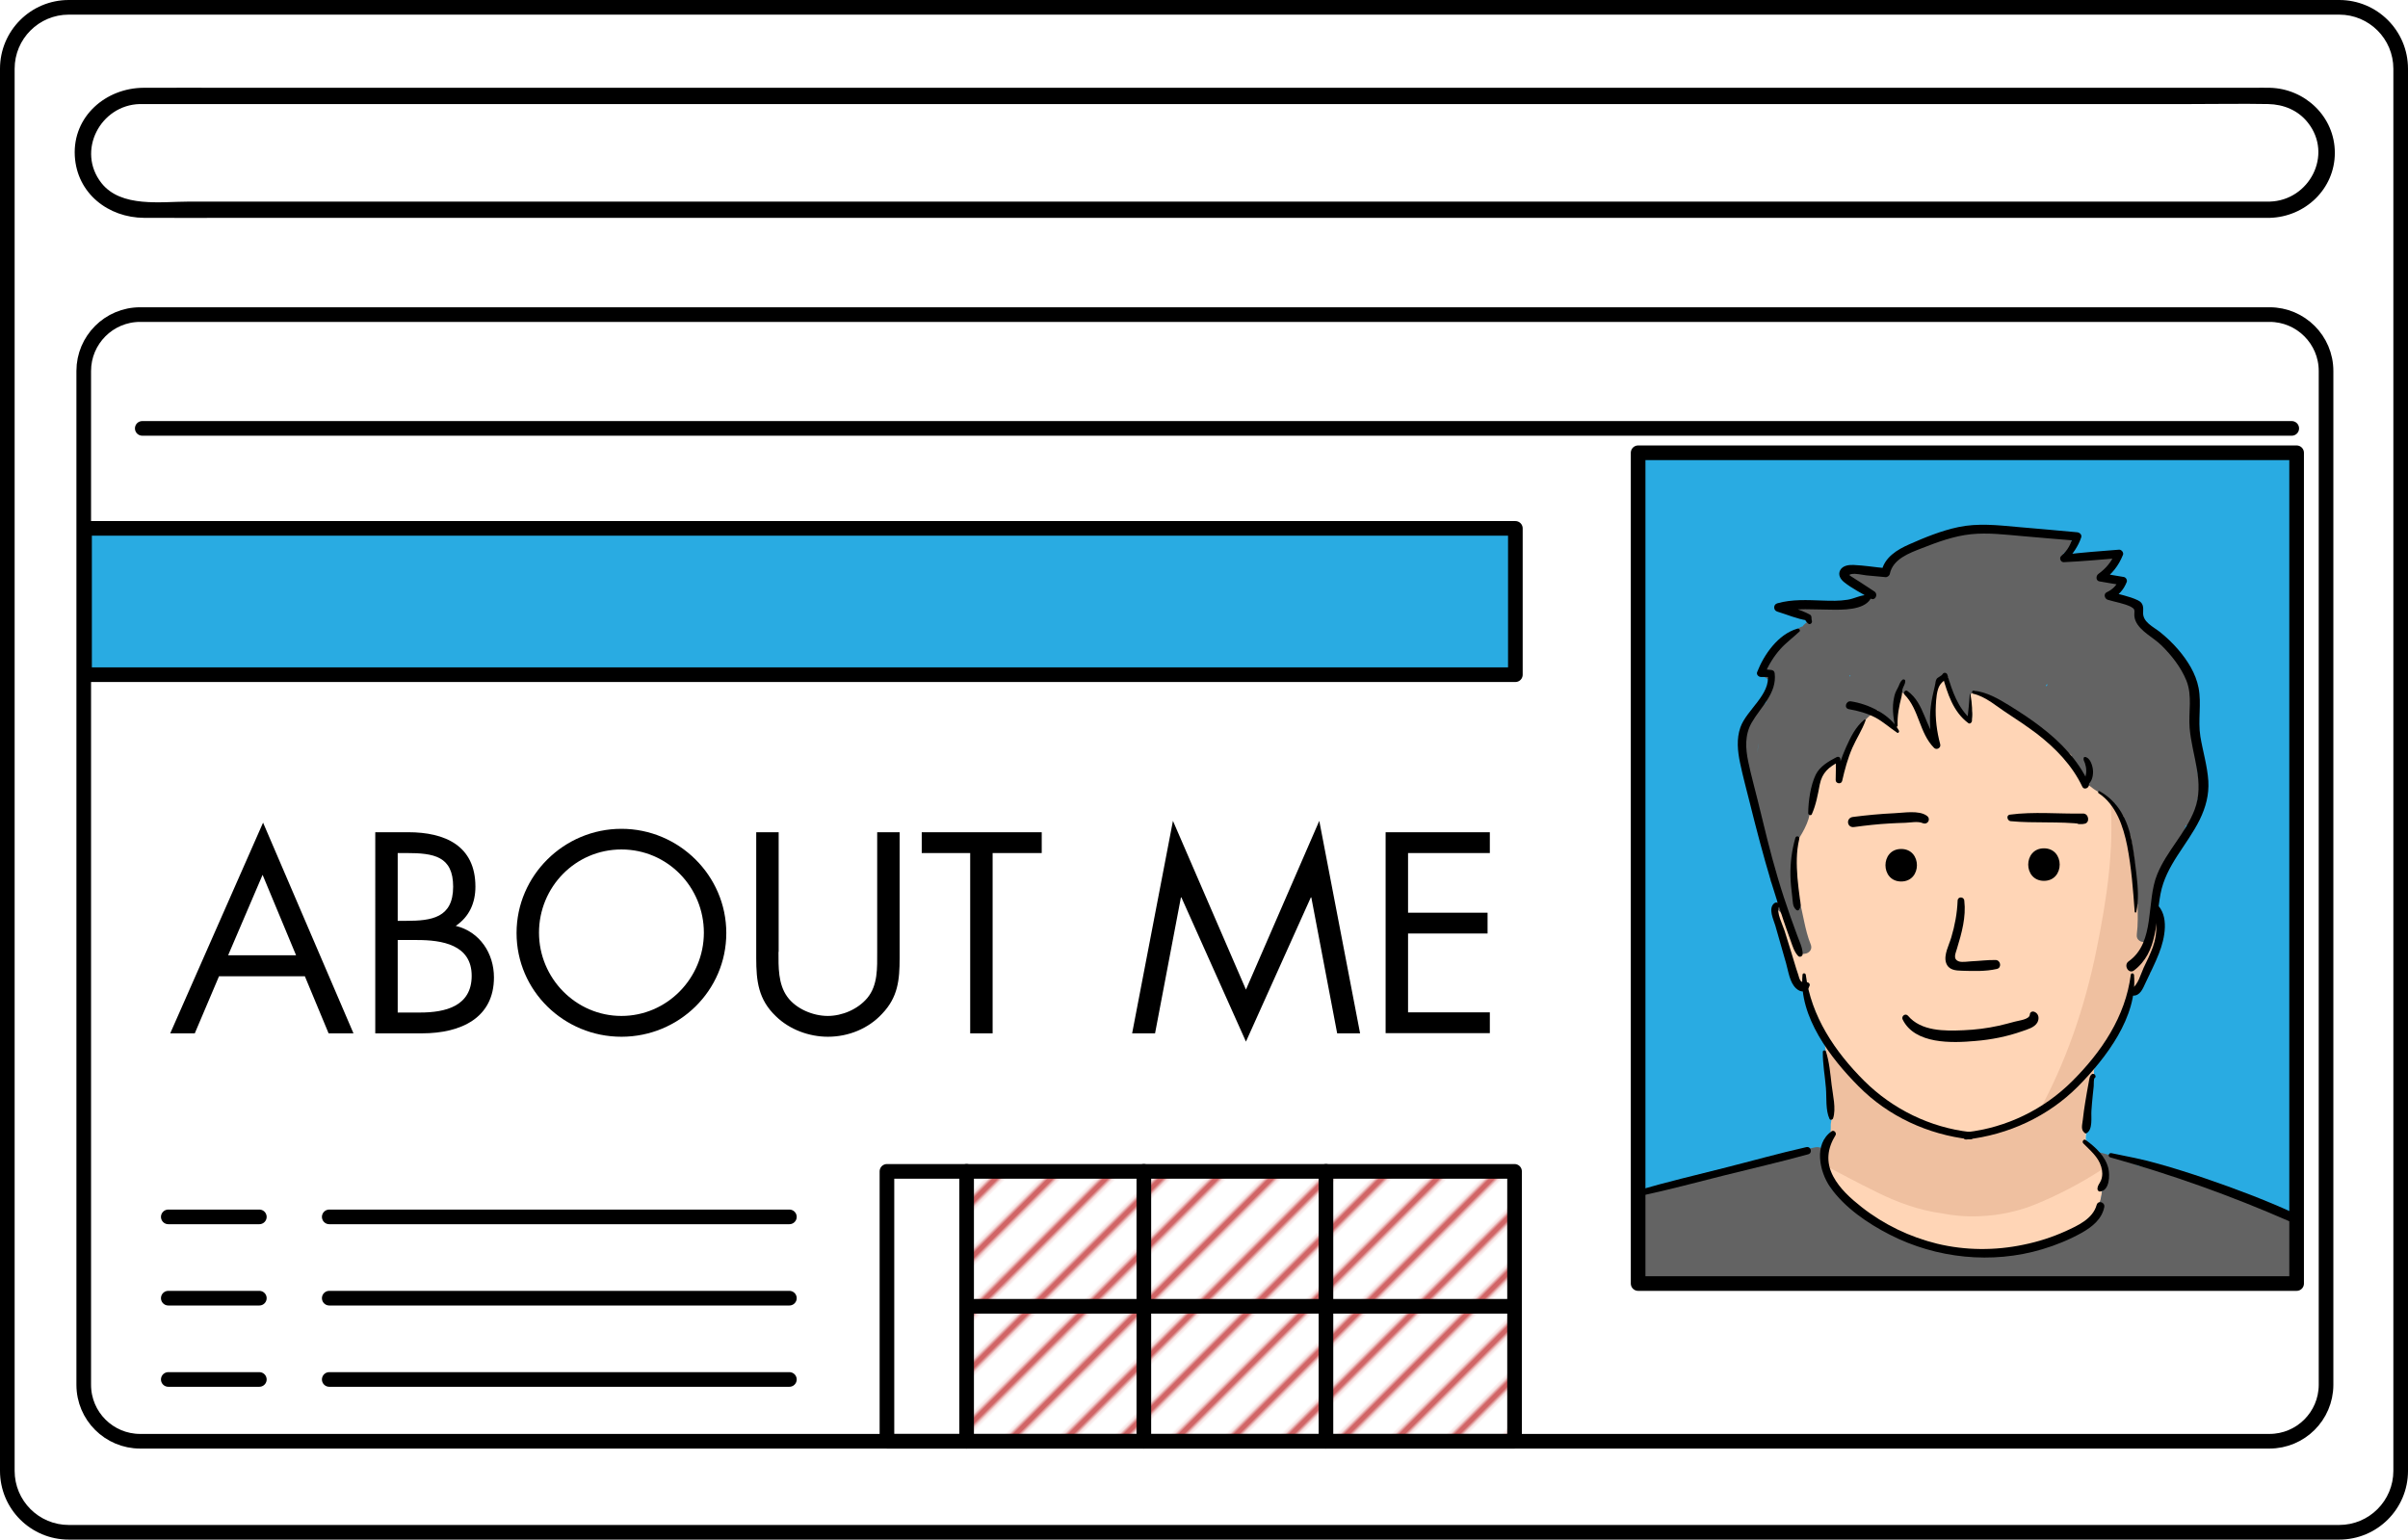 <?xml version="1.0" encoding="utf-8"?>
<!-- Generator: Adobe Illustrator 23.0.1, SVG Export Plug-In . SVG Version: 6.00 Build 0)  -->
<svg version="1.1" xmlns="http://www.w3.org/2000/svg" xmlns:xlink="http://www.w3.org/1999/xlink" x="0px" y="0px"
	 viewBox="0 0 1481 947" style="enable-background:new 0 0 1481 947;" xml:space="preserve">
<style type="text/css">
	.st0{fill:none;}
	.st1{fill:none;stroke:#D16566;stroke-width:2.4;}
	.st2{fill:#FFFFFF;}
	.st3{fill:url(#SVGID_1_);stroke:#E3A3A3;stroke-miterlimit:10;}
	.st4{fill:#29ABE2;}
	.st5{fill:#EFC0A0;}
	.st6{fill:#636363;}
	.st7{fill:#FFD5B6;}
	.st8{fill:none;stroke:#000000;stroke-width:9;stroke-linecap:round;stroke-linejoin:round;stroke-miterlimit:10;}
	.st9{fill:none;stroke:#000000;stroke-width:9;stroke-miterlimit:10;}
	.st10{fill:none;stroke:#000000;stroke-width:9;stroke-linecap:round;stroke-miterlimit:10;}
	.st11{fill:#29ABE2;stroke:#000000;stroke-width:9;stroke-linecap:round;stroke-linejoin:round;stroke-miterlimit:10;}
</style>
<pattern  x="-1352" y="-332" width="72" height="72" patternUnits="userSpaceOnUse" id="_x36__lpi_20_x25__2" viewBox="72.3 -72 72 72" style="overflow:visible;">
	<g>
		<rect x="72.3" y="-72" class="st0" width="72" height="72"/>
		<g>
			<line class="st1" x1="144" y1="-6" x2="216.5" y2="-6"/>
			<line class="st1" x1="144" y1="-30" x2="216.5" y2="-30"/>
			<line class="st1" x1="144" y1="-54" x2="216.5" y2="-54"/>
			<line class="st1" x1="144" y1="-18" x2="216.5" y2="-18"/>
			<line class="st1" x1="144" y1="-42" x2="216.5" y2="-42"/>
			<line class="st1" x1="144" y1="-66" x2="216.5" y2="-66"/>
		</g>
		<g>
			<line class="st1" x1="72" y1="-6" x2="144.5" y2="-6"/>
			<line class="st1" x1="72" y1="-30" x2="144.5" y2="-30"/>
			<line class="st1" x1="72" y1="-54" x2="144.5" y2="-54"/>
			<line class="st1" x1="72" y1="-18" x2="144.5" y2="-18"/>
			<line class="st1" x1="72" y1="-42" x2="144.5" y2="-42"/>
			<line class="st1" x1="72" y1="-66" x2="144.5" y2="-66"/>
		</g>
		<g>
			<line class="st1" x1="0" y1="-6" x2="72.5" y2="-6"/>
			<line class="st1" x1="0" y1="-30" x2="72.5" y2="-30"/>
			<line class="st1" x1="0" y1="-54" x2="72.5" y2="-54"/>
			<line class="st1" x1="0" y1="-18" x2="72.5" y2="-18"/>
			<line class="st1" x1="0" y1="-42" x2="72.5" y2="-42"/>
			<line class="st1" x1="0" y1="-66" x2="72.5" y2="-66"/>
		</g>
	</g>
</pattern>
<g id="塗り">
	<g id="ブルーバック">
	</g>
	<g id="影">
	</g>
</g>
<g id="線">
	<g id="免許枠">
		<path class="st2" d="M42.3,942.5c-20.8,0-37.8-17-37.8-37.8V42.3c0-20.8,17-37.8,37.8-37.8h1396.4c20.8,0,37.8,17,37.8,37.8v862.4
			c0,20.8-17,37.8-37.8,37.8H42.3z"/>
		<path d="M1438.7,9c18.4,0,33.3,14.9,33.3,33.3v862.4c0,18.4-14.9,33.3-33.3,33.3H42.3C23.9,938,9,923.1,9,904.7V42.3
			C9,23.9,23.9,9,42.3,9H1438.7 M1438.7,0H42.3C18.9,0,0,18.9,0,42.3v862.4C0,928.1,18.9,947,42.3,947h1396.4
			c23.4,0,42.3-18.9,42.3-42.3V42.3C1481,18.9,1462.1,0,1438.7,0L1438.7,0z"/>
	</g>
	
		<pattern  id="SVGID_1_" xlink:href="#_x36__lpi_20_x25__2" patternTransform="matrix(2.186 -2.186 1.414 1.414 17147.623 -11257.387)">
	</pattern>
	<rect x="594.5" y="720.5" class="st3" width="337" height="166"/>
	<g id="名前">
		<g>
			<path d="M1396,124c-12.5,0-25,0-37.5,0c-33.9,0-67.7,0-101.6,0c-49.8,0-99.6,0-149.5,0c-60.1,0-120.3,0-180.4,0
				c-65.2,0-130.5,0-195.7,0c-65.2,0-130.4,0-195.6,0c-59.5,0-119,0-178.5,0c-48.4,0-96.8,0-145.2,0c-31.8,0-63.6,0-95.5,0
				c-17.5,0-42,3.9-54.1-11.4C46.9,92.9,61.7,64.6,86,64c0.9,0,1.7,0,2.6,0c6.4,0,12.8,0,19.2,0c29.2,0,58.3,0,87.5,0
				c46.4,0,92.9,0,139.3,0c58.1,0,116.2,0,174.2,0c64.7,0,129.4,0,194.1,0c65.5,0,131.1,0,196.6,0c61.4,0,122.8,0,184.2,0
				c51.6,0,103.2,0,154.8,0c36.4,0,72.8,0,109.2,0c15.8,0,31.6-0.3,47.3,0c9.5,0.2,18.4,3.8,24.4,11.4
				C1435.1,95.2,1420.3,123.3,1396,124c-6.4,0.2-6.4,10.2,0,10c21.8-0.6,40-17.8,40-40c0-22.2-18.3-39.5-40-40
				c-3.4-0.1-6.7,0-10.1,0c-24.6,0-49.1,0-73.7,0c-43.8,0-87.6,0-131.4,0c-57,0-114.1,0-171.1,0c-64.8,0-129.6,0-194.4,0
				c-66.9,0-133.7,0-200.6,0c-63.3,0-126.6,0-189.9,0c-54.3,0-108.5,0-162.8,0c-39.2,0-78.4,0-117.6,0c-18.7,0-37.4-0.1-56.1,0
				c-23.1,0.1-43.6,17.5-42.3,41.9c1.3,23.1,20.6,38,42.7,38.1c19.1,0.1,38.1,0,57.2,0c39.5,0,79,0,118.5,0c54.5,0,109,0,163.4,0
				c63.4,0,126.8,0,190.3,0c67.1,0,134.2,0,201.3,0c64.7,0,129.4,0,194,0c56.8,0,113.7,0,170.5,0c43.3,0,86.7,0,130,0
				c24.2,0,48.4,0,72.5,0c3.1,0,6.3,0,9.4,0C1402.4,134,1402.4,124,1396,124z"/>
		</g>
	</g>
	<g>
		<rect x="1007.5" y="278.5" class="st4" width="405" height="511"/>
		<path class="st5" d="M1324.9,545.2c0,1.4,0,2.7,0,4.1c0.2-1.6,0.4-3.2,0.6-4.9C1325.3,544.7,1325.1,544.9,1324.9,545.2z"/>
		<path id="髪" class="st6" d="M1355.4,486.1c-1.1-0.5-2.1-1.6-2.4-3.1c-4-19.7-3.7-40.1-3.4-60.1c-0.1,0-0.3,0.1-0.4,0.1
			c-0.1-0.1-0.1-0.1-0.2-0.2c0.3-0.6,0.5-1.3,0.6-2c0-0.7,0-1.4,0-2.1c0-0.2,0-0.4,0.1-0.6c-0.4-3.6-3-7.1-6.2-9.4
			c-1.6-1.1-3.6-2-4.5-3.8c-0.7-1.3-0.4-3.2-1.2-4.6c-1.8-3.5-5.7-6-8.7-8.3c-3.7-2.9-7.4-5.7-11.3-8.4c-1.1-0.7-3.3-1.8-4.2-2.9
			c-1.2-1.5-0.5-2.6-0.7-4.5c-0.5-6.4-6.5-8.4-12.4-9.1c1.5-2.5,2.2-5.5,1.3-8.4c-1.1-3.4-3.9-3.9-6.8-4.1c-0.6,0-0.9,0-1.2,0.1
			c-0.2-0.1-0.3-0.2-0.5-0.3c1.3-1,2.6-2,3.1-2.3c2.2-1.7,3.9-3.3,4.5-6.1c0.7-3.8-3.5-8.5-7.3-5.6c-1.9,1.4-3.4,2.1-5.8,2.1
			c-1.3,0-2.6,0.6-3.6,1.5c-0.1,0-0.2-0.1-0.4-0.1c-4.9-1.3-9.9-2.4-14.9-3.3c1-0.7,2-1.3,3.1-1.9c4.8-2.6,2-8.8-2.5-9.3
			c-7.7-0.9-15.5-1.8-23.2-2.7c-7.5-0.9-15.2-2.3-22.7-1.9c-7.2,0.4-14.2,2.5-21.1,4.1l-22.1,5.3c-1.6,0.4-2.6,1.4-3.1,2.6
			c-0.2,0.1-0.4,0.3-0.6,0.5c-1.2,1.2-2.3,2.3-3.5,3.4c-0.1,0-0.1-0.1-0.2-0.1c-0.1-0.9-0.5-1.8-1.1-2.5c-0.7,0.6-1.7,1.1-2.9,1.2
			c-4.6,0.5-6.7,5.2-8.7,8.5c-2.9,4.8-9.1,2.5-13.4,1.5c0,0-0.1,0-0.1,0c0,0-0.1,0-0.1,0c-1.1,1.6-2.9,2.7-5.3,2.2
			c-2.3-0.4-4.4-1.3-6.7-1.9c0,0-0.1,0-0.1,0c-1.2,6.1-0.2,10.5,7.3,10.4c6.4,0.2,6.5,10,0,10c-7.7-0.3-23,5-30.7-0.3
			c-0.5,0-1-0.1-1.5-0.1c-6.4-0.4-6.4,9.6,0,10c0.6,0,1.1,0.1,1.7,0.1c0,0.2,0.1,0.3,0.1,0.5c0.2,0.7,0.3,1.3,0.5,2
			c-0.7,0.5-1.4,1.1-2,1.6c-0.6,0.4-0.9,0.9-1.2,1.4c-0.3,0.1-0.7,0.3-1,0.4c-2,0.7-3.5,2.4-3.7,4.4c-3.2,2.4-6.2,4.9-9.2,7.6
			c-3.2,2.8-7,5.4-9.7,8.7c-2,2.4-2.7,5.8-1.1,8.6c0.8,1.4,2.1,2.4,3.6,3c0.3,0.1,0.5,0.1,0.8,0.2c-0.1,0.7-0.2,1.4-0.3,2.2
			c-0.4,2.5-0.8,5.1-1.2,7.6c-0.3,1.5-0.5,3-1,4.5c-7.1,3.2-10.5,10.7-12.7,18c-1.5,5.2-2.6,10.6-3.1,16c1.3,0.8,2.2,2.1,2.3,4
			c0.1,2.4,0,4.8,0,7.2c1,0.3,1.8,0.9,2.6,1.9c2.3,3.2,1.8,7.4,0.9,11.2c2.2,8,4.9,15.8,8.2,23.5c-0.1,0.5,0,1,0.1,1.6
			c1.6,8.9,3.3,17.8,4.9,26.6c0.6,0.4,1.1,0.9,1.4,1.5c1.4,2.8,3.1,6,2.9,9.2c-0.1,1.5-0.7,2.7-1.6,3.6c0.3,1.7,0.6,3.4,0.9,5.1
			c2.2,11.6,5.3,23.4,14.2,31.8c3.3,3.1,8.3,0.8,8.5-3.5c0.8-13.4,0.6-26.9-0.7-40.3c-0.2-1.9-1.3-3.3-2.6-4.1c0-1-0.1-1.9-0.1-2.9
			c2.2-7.8,4.3-15.5,6.5-23.3c2.8-9.9,6.4-20.1,8.7-30.4c1.9,0.3,3.9-0.3,4.8-2.4c2.5-5.8,4.8-11.6,6.9-17.5c2.8-1.1,3.6-4.5,2.5-7
			c1.6-4.7,3.1-9.4,4.5-14.2c1.5-1.6,3-3.2,4.5-4.8c0.1,2.2,1.4,4.5,3.9,4.9c0.7,0.4,1.5,0.7,2.3,0.7c2.9,0.1,5.8,0.1,8.8,0.1
			c-0.7,0.4-1.4,0.7-2.1,1.1c-4.7,2.4-2.1,9,2.5,9.3c3.7,0.2,7.5,0.2,11.2,0c0.5,1.9,2.1,3.6,4.7,3.9c7.4,0.8,14.3-2.5,20.8-5.5
			c4.5-2.1,8.8-4.4,13-6.8c0.5,0.9,1.2,1.7,2,2.3c0.8,3.2,5.1,5.5,8.4,2.6c0.4-0.4,0.8-0.7,1.2-1.1c1.2,0.5,2.6,0.7,4,0.8
			c-3.6,4.8,2.6,11.1,7.3,6.8c0.6-0.5,1.1-1.1,1.7-1.6c1,1.9,3,3.3,5.1,3c1,2.7,4,4.8,6.8,3.1c1.1,2.8,4.3,4.9,7.1,2.8
			c0.9-0.7,1.8-1.4,2.7-2.1c0.1,0.1,0.1,0.3,0.2,0.4c-0.8,0.8-1.5,1.6-2.2,2.4c-4.3,4.8,2.2,11.3,7,7.2c0.9,1.1,2.3,1.9,3.8,2
			c-0.6,0.6-1.1,1.1-1.7,1.7c-4.6,4.7,2.2,11,7.1,7.1c0.5-0.4,1-0.8,1.5-1.2c0.7,2.2,2.8,3.8,5.1,3.6c0,3.7,4.8,6.8,8.5,3.6
			c0.7-0.5,1.3-1.1,2-1.7c1.3,2.8,5,4.6,7.9,1.8c-0.2,1.3,0.1,2.5,0.7,3.5c-0.2,0.2-0.4,0.5-0.6,0.7c0,0,0,0-0.1,0.1l0,0
			c-0.3,0.3-0.5,0.7-0.8,1c-1.8,2.4-0.5,5.2,1.6,6.6c-1.2,1.5-2.3,3-3.4,4.5c-3.6,4.8,3.7,9.4,7.8,5.9c0.5,1.4,1.7,2.6,3.1,3.2
			c0.3,1.2,1,2.3,2,3.1c-0.6,1.7-1.2,3.5-1.8,5.2c-0.3,1-0.3,1.9,0,2.7c-2.9-0.5-6.3,1.2-6,4.7c0.6,5.3,2,10.3,4.5,14.8
			c0,0.3-0.1,0.6-0.1,0.9c-0.2,2.5,1.2,4,3.1,4.5c-0.6,1.4-1.3,2.9-1.7,4.4c-0.8,3.1-0.4,6.1,0.9,9c0.6,1.4,2.2,3.3,3.1,5.1
			c0.1,1.5,0.2,2.9,0.4,4.4c0.7,5.4,8,7,9.8,1.3c0.9-2.7,0.6-5.3-0.4-7.9c-0.4-6.4-0.1-12.8,0.8-19.2c2.2-1,3.9-3.4,3-5.9
			c-0.3-0.7-0.5-1.3-0.7-2c1.8-1.1,3-3.3,2.7-5.6c-1.2-8.1,7.5-15.2,11.1-21.6c1.9-3.2,3.1-6.8,4.4-10.2c2.6,0.7,5.8-0.3,6.4-3.3
			c0.8-4.4,1.1-8.7,0.7-12.9C1352.9,489.8,1354.2,488,1355.4,486.1z M1080.6,463.4c0.3-1.7,0.6-3.5,0.9-5.2c0.1-0.3,0.1-0.6,0.2-0.9
			C1081.4,459.4,1081,461.4,1080.6,463.4z M1111,509.6c0-0.4,0-0.9-0.1-1.3c0.1,0,0.3,0,0.4,0.1
			C1111.2,508.8,1111.1,509.2,1111,509.6z M1137.5,416.1c0-0.3-0.1-0.6-0.1-0.8c0.3,0.2,0.5,0.4,0.8,0.5
			C1138,415.8,1137.7,416,1137.5,416.1z M1200.6,447.6c-0.3,0.2-0.6,0.3-0.9,0.5c-0.6-0.9-1.5-1.5-2.6-1.8c0.8-1,1.1-2.3,1.1-3.6
			c1.2,0.1,2.5,0.1,3.7,0.2c1.5,1.2,3.6,1.7,5.6,0.6c0.1-0.1,0.2-0.1,0.3-0.2c0.2,0,0.5,0,0.7,0.1
			C1205.9,444.9,1203.3,446.3,1200.6,447.6z M1258.8,422c-0.2,0-0.4,0-0.6,0c0.1-0.2,0.1-0.4,0.2-0.6c0.2-0.2,0.5-0.5,0.7-0.7
			c0,0.2,0.1,0.4,0.1,0.6C1259,421.6,1258.9,421.8,1258.8,422z"/>
		<path class="st7" d="M1327.1,566.6c0.6-0.4,1.2-0.7,1.9-1.1c-0.3-0.6-0.5-1.3-0.6-2c-0.1-3-1.1-5.9-1.8-8.9
			c-0.3,1.7-1.3,3.3-2.8,4c0.5,5.9,0.8,11.7-0.6,17.6c-1.5,6.3-11.1,3.6-9.6-2.7c2.1-8.7-0.3-17.7-0.5-26.4c0-1.2,0.3-2.2,0.9-3
			c0.2-1.6-0.2-3.2-1.1-4.5c0-1.3-0.3-2.6-1-3.7c0.4-0.3,0.9-0.6,1.3-0.9c-0.2-0.5-0.3-1.1-0.3-1.8c0-6.6-1.6-13.1-2.6-19.6
			c-2.4-1-3.7-3.5-4.7-5.9c-1.6-4.1-3.2-8.1-5.3-12c-0.4-0.7-0.6-1.4-0.6-2.2c-1-0.7-2-1.5-2.9-2.3c-1.4-0.8-2.6-1.7-3.5-3
			c-0.5-0.1-0.9-0.2-1.3-0.4c-3-1.3-5.6-3.4-8.1-5.5c-1-0.8-1.4-2-1.4-3.3c-0.2,0-0.5,0.1-0.7,0.1c-3.9,0-5.4-3.6-4.6-6.5
			c-1.4-0.7-2.4-2.1-2.4-4.2c0-1.1-0.6-3-0.9-4c0,0,0,0-0.1-0.1c-0.2-0.2-0.3-0.3-0.2-0.2c-0.7-0.5-1.3-1-2-1.6
			c-0.2-0.2-0.4-0.4-0.6-0.7c-0.3-0.1-0.6-0.3-0.8-0.5c-7.5-5.3-14.5-11.3-21.8-16.8c-3.4-2.5-6.8-5.8-10.5-7.8
			c-3.2-1.8-6.4-2.1-9.2-4.7c-0.8-0.8-1.3-1.7-1.4-2.5c-4.3-1.3-8.6-2.9-12.7-4.4c-0.3,0.2-0.6,0.5-1,0.6c-0.3,0.3-0.7,0.7-1.1,0.9
			c-0.1,0.1-0.2,0.1-0.3,0.2c-0.1,0.5-0.2,1-0.3,1.4c0,0.3,0,0.3,0,0c0.1-0.4,0-0.3-0.1,0.5c0,0.4-0.1,0.7-0.2,1.1
			c0.2,0.5,0.4,1,0.5,1.5c0.6,1.7,0.3,3.1-0.5,4.2c0.8,0.9,1.3,2.2,1.3,3.4v1.5c0,1.3-0.5,2.4-1.3,3.4c-0.2-0.1-0.3-0.3-0.5-0.4
			c-1.2-0.9-2.5-1.8-3.6-2.7c0,0-0.4-0.4-0.7-0.6c0-0.1,0-0.1,0-0.2c0.3-2.2-1.7-4.3-3.8-4.9c-0.2-0.3-0.4-0.6-0.5-1
			c-1.1-3.3-2.1-6.6-3.2-9.9c-0.8-2.4-0.5-5.3-1.2-7.7c-0.4,0.1-0.8,0.2-1.2,0.4c-1.7,0.8-3.4,1.5-5.1,2.3c-0.2-0.2-0.4-0.3-0.6-0.4
			c0-0.4,0-0.7-0.1-1.1c-0.1,1.1-0.3,2.2-0.6,3.3c0.2,0.5,0.2,1.1,0.1,1.7c-0.3,2.5-0.8,4.9-1.9,6.9c-0.3,2.4-0.2,4.9,0.1,7.5
			c0,0,0,0,0,0.1c0.4,0.5,0.7,1.1,0.8,1.8c0.2,0.9,0.3,1.8,0.4,2.7c-0.3,0.6-0.4,1.3-0.4,2.1c-0.1,2.9,0.2,5.9,0.6,8.8
			c-0.1,0-0.2,0.1-0.3,0.1c-1.3,0.5-2.7,0.6-3.9,0.4c-0.8-2.6-1.7-5.2-2.7-7.7c-0.6-1.6-1.8-2.8-3.2-3.4c0-0.1,0-0.2,0-0.3
			c-0.1-0.6-0.1-1.2-0.1-1.8c-0.6-0.7-1-1.6-1.1-2.7c-0.2-1.3-0.2-2.6-0.3-3.8c-1.5-0.9-2.5-2.4-2.6-4.3c0-0.4,0-0.7,0-1.1
			c-1.2,0.3-2.6,0.1-3.7-0.5c-1.5-0.8-3.1-1.6-4.4-2.8c-0.6,1.8-1,3.7-1.4,5.5c-0.4,1.7-0.6,3.3-1.2,4.9c0.7,1.1,0.9,2.6,0.6,3.9
			c0.4,0.4,0.8,0.8,1.1,1.3c-1.3,1.8-1.5,4.3-0.7,6.3c-0.7,0.7-1.7,1.2-2.9,1.3c0-0.1-0.1-0.2-0.1-0.3c-0.4-0.9-1.1-1.7-1.7-2.4
			c-0.5-0.6-1.2-1-1.9-1.2c-0.5-0.3-1-0.4-1.6-0.5c-0.1-0.6,0-1.1,0.1-1.7c-0.9-0.7-1.4-1.7-1.6-2.9c-0.7-0.5-1.4-1.2-1.9-2
			c-1.8,1.2-3.6,2.3-5.2,3.8c-1.6,1.4-2.9,3.1-4.3,4.7c-0.9,1.7-1.9,3.4-3,5.1c-1,1.4-1.7,3-2.6,4.4c-0.5,0.7-1.5,1.6-1.8,2.5
			c-0.4,1-0.9,1.8-1.6,2.3c0,0.6,0,1.2,0,1.8c1.7,2.9,0.4,7.8-4.1,7.8c-1.7,0-3-0.7-3.8-1.8c-0.8,1.1-2.3,1.9-3.7,2
			c-1,0.9-1.5,2.6-2.4,3.6c-1,1.1-2.5,1.7-3.5,2.7c-1.7,1.6-2.1,4.4-2.5,6.9c1.2,1.6,1.6,3.8,0.7,5.7c-1.4,3-2.5,6.3-3.5,9.5
			c-0.4,8-5.6,15.9-10.2,22.9c0.2,0.5,0.3,1.1,0.3,1.6c0,0.7-0.2,1.5-0.5,2.2c0.7,3.1,1.1,6.2,1.1,9.5c0.1,3.9,0.2,7.8,0.1,11.6
			c0,1.3,0,2.8-0.1,4.2c1,0.6,1.8,1.5,2.2,2.9c2.8,9.3,3.6,19,7.3,28.1c1.9,4.6-3.5,7.2-7.1,5.4c0-0.2-0.1-0.4-0.1-0.7
			c0-0.4,0-0.9,0-1.3c0.2-2.5-1.8-4.9-4.2-5.7c-1.2-4-2.1-8.1-3-12.2c-1.1-0.5-2.1-1.5-2.6-2.9c-0.7-1.9-2.9-3.5-4.8-4.9
			c-0.8,7.5,3.3,13.7,7.1,20.1c-0.8,0.2-1.5,0.6-2.1,1.1c0.8,0.9,1.3,2.1,1.4,3.4c0.1,1.4,0.7,2.8,0.9,4.1c0.3,1.6,0.5,3.3,0.9,4.9
			c0.3,1.3,0.1,2.4-0.3,3.4c0.6,0.1,1.2,0.2,1.8,0.2c-0.1,0.4-0.1,0.8-0.1,1.3c0.1,1.5,0.6,3.2,1.8,4.2c0.3,0.2,0.5,0.5,0.7,0.8
			c0.1,0.1,0.3,0.3,0.4,0.4c-0.6,0.4-1.2,0.8-1.8,1.2c1.3,0.9,2.3,2.4,2.4,4c0.5,0,1,0.1,1.5,0.2c2.4,0.5,3.7,2.9,3.6,5.2
			c0.2-0.1,0.3-0.2,0.5-0.3c0.3,6.6,3.2,12.9,7.3,18.3c0.8,1.1,1.6,2.2,2.5,3.2c-0.3,1.3-0.5,2.7-0.5,4.1c0.2,0.2,0.4,0.3,0.5,0.5
			c1.4,0.8,2.5,2.1,2.6,4.1c0.1,1.7,0.6,3.3,0.5,5c0,0.5-0.1,1-0.2,1.5c2.2,7.8,3.4,15.7,3.4,23.8c0,1.2,0.3,2.2,0.8,3
			c-0.2,0.4-0.5,0.7-0.7,1c-1.2,1.8-1.2,3.5-0.7,4.9c-0.5-0.1-1,0-1.5,0c0,0.1,0,0.1,0.1,0.2c0.1,0.2,0.3,0.5,0.4,0.8
			c0.8,0.9,1.2,2.1,1.2,3.3c0,0.1,0,0.2,0,0.2c0.3,0.6,0.5,1.4,0.5,2.3c0,3.7,0,7.5-0.1,11.2c0,2.3-1.2,3.7-2.8,4.4
			c-0.7,0.8-1.7,1.3-2.8,1.5c-0.8,1.6-0.8,3.5,0.3,5.3c0.7,1.1,1.4,2.2,2.2,3.3c-0.7,2-0.4,4.3,1.3,6c0.5,0.5,1.1,1.1,1.6,1.6
			c-0.3,1.9,0.1,3.9,1.3,5.3c-0.2-0.1-0.4-0.2-0.6-0.4c0.2,0.4,0.4,0.7,0.5,1.2c0.9,3.1,2.6,7.3,5,8.8c0.5,0.3,1,0.7,1.3,1.1
			c0.8,0.4,1.5,1,2,2c0.4,0.8,0.9,1.5,1.5,2.3c2.1-1,4.8-0.7,6.4,1.8c2.7,4.2,5.3,7.1,9.7,9.5c4.3,2.3,8.7,4.1,13.2,6
			c4.2,1.8,8.1,4.1,12.3,5.8c2,0.8,3.9,1.6,5.8,2.4c1-0.8,2.4-1.1,4.1-0.5c2.1,0.7,4,1.5,5.9,2.3c4.3,0.3,8.4,1.3,12.7,1.8
			c2.9,0.3,5.8,0.7,8.7,1.1c2.1-0.2,4.2-0.5,6.3-0.7c3.5-0.3,7.3-2,10.7-0.7c0.9-0.5,2.1-0.8,3.3-0.6c5.4,0.8,10.5-1.7,15.4-3.7
			c1.9-0.8,3.7-1.3,5.6-1.7c-0.1-0.2-0.2-0.4-0.3-0.7c0.1,0,0.2,0,0.3-0.1c0.1,0,0.2,0,0.3,0c1.3,0,2.5-0.4,3.5-1.2
			c0.9,0.2,1.8,0.5,2.7,0.7c0.1,0,0.3,0,0.4-0.1c0.9-0.2,1.8-0.1,2.5,0.2c0.4-0.3,0.8-0.5,1.3-0.7c4.1-1.4,8.1-2.4,11.5-5.1
			c2.6-2.1,5.1-3.6,7.9-5.4c1-0.7,1.9-1.5,2.7-2.5c0-0.4,0-0.8,0-1.2c0.5-4.8,1.5-9.5,2.3-14.3c0,0,0,0,0-0.1c0.4-2,0.6-4.1,0.7-6.1
			c0.1,0,0.2,0.1,0.3,0.1c0.2-1.2,0.3-2.3,0.4-3.5c0.2-2.3,1.6-3.7,3.3-4.4c-0.3-0.3-0.6-0.7-1-1c-1.4-1.3-1.7-2.9-1.4-4.3
			c-0.5-0.3-1-0.7-1.3-1.1c-1.4-1.5-1.4-3.4-2.4-5.1c-1.2-1.9-3.6-3.3-5.3-4.7c-0.2-0.1-0.5-0.2-0.7-0.3c-1.3-0.7-2-1.8-2.2-3
			c-0.2-0.5-0.3-1.1-0.2-1.8c0.2-4.3,1.3-9.1,2.4-13.3c0.8-3,0.8-5.6,0.9-8.6c0.1-1.3,0.3-2.6,0.5-3.9c0.1-2.4,0.2-4.7,0.4-7
			c0.1-0.8,0.3-1.6,0.6-2.2c0,0,0-0.1,0-0.1c0-0.2-0.1-0.4-0.1-0.7c-0.5-0.4-0.9-0.8-1.4-1.2c0.6-0.6,1.1-1.2,1.7-1.8
			c0-0.1,0-0.1,0-0.2c0-0.4,0-0.7-0.1-1c-0.1-0.4-0.1-0.9-0.1-1.4c-0.1-1.8,0.9-3.3,2.4-4.2c0.6-1.3,1.3-2.4,2.4-3.3
			c0.3-0.3,0.6-0.5,1-0.7c1.2-1.9,2.4-3.8,3.6-5.7c2.6-4.5,3.6-9.9,7.9-13.2c-0.1-0.6,0-1.2,0.2-1.9c1.5-5.1,2.8-10.7,5.4-15.3
			c0.2-0.4,0.5-0.7,0.7-1c0-0.8,0.2-1.6,0.7-2.4c2.2-3.2,6.3-5.2,7.7-8.8c0.6-1.4,1.5-2.6,2.8-3.2c0.1-0.4,0.2-0.8,0.3-1.1
			c1.3-3.8,3.1-8.1,5.3-11.9c0.9-3.1,1.6-6.3,1.3-9.8c-0.1-1.2,0.1-2.1,0.6-2.9C1329.7,570.7,1328.9,568.1,1327.1,566.6z
			 M1117.2,593.1c-0.2-0.7-0.5-1.4-0.7-2.2c0.1,0.1,0.2,0.2,0.4,0.3c0,0.2,0.1,0.5,0.1,0.7c0.1,0.4,0.2,0.7,0.4,1.1
			C1117.3,593,1117.3,593.1,1117.2,593.1z"/>
		<path class="st5" d="M1318.7,592.8c-0.2,0-0.3,0.2-0.8,0.7c-0.3,0.2-0.5,0.5-0.8,0.7c1.1-4.9,2.1-9.9,3-14.9
			c-3,0.7-6.4-0.8-5.9-4.6c0.8-6,0.6-12.2,0.5-18.3c-0.8-0.9-1.3-2-1.1-3.2c0-0.2,0-0.4,0.1-0.5c-1.4-5.7-1-12-1.8-17.8
			c-0.3-2.4-1.3-4.9-1.1-7.3c0-0.6,0.1-1.1,0.2-1.7c-0.3-0.5-0.5-1-0.7-1.5c-0.5-2.8-0.3-6.4-0.5-9.9c-0.7-2.6-1.7-4.9-3.1-7.3
			c-0.9-1.5-0.9-3-0.4-4.3c0-0.2-0.1-0.4-0.1-0.6c-2.3-3.3-5.5-6.2-8.2-9.4c2.3,30.3-2.4,60.7-8.5,90.9
			c-7.3,36.1-19,70.2-36.7,102.1c-1.7,0.8-3.4,1.6-5.2,2.4c-7.7,3.5-15.5,6.7-23.8,8.9c-4.3,1.1-7.2,1.7-11.3,1.9c-2,0.1-4,0.1-6,0
			c-1.1,0-2.3-0.1-3.4-0.2c-1.9-0.2-2.2-0.2-1.2-0.1c-16.7-2.5-30.7-10.6-44.5-20.5c-3.2-2.3-5.2-3.7-7.9-6.5
			c-2.1-2.2-5-7.1-7.9-10.4c-2.9-3.2-6.4-5.7-9.9-8.3c-0.5-0.3-3.5-2.6-3.4-2.5c-0.5-0.5-1.1-0.9-1.6-1.4c-0.6-2.7-2-5.1-4.3-6.8
			c0,0.1,0,0.2,0,0.4c0.1,1.7,0.6,3.3,0.5,5c-0.1,1.4-0.6,2.7-0.7,4c0,0.4-0.1,0.7-0.1,1.1c0,0,0,0,0,0c0.7,1.1,0.8,2.6,0.5,3.9
			c-0.1,0.5-0.3,1-0.6,1.4c0.1,0.3,0.2,0.6,0.2,0.9c0.3,2,0.4,4.1,0.4,6.1c2.1,3.9,1.9,8.2,1.9,12.9c0,1.1-0.3,1.9-0.8,2.6
			c0,0.2,0.1,0.5,0.1,0.7c0.1,0.4,0.2,0.9,0.3,1.3c0.7,0.7,1.2,1.6,1.4,2.6c0.2,0.4,0.4,0.8,0.5,1.3c0.4,0.8,0.5,1.8,0.3,2.9
			c-0.1,0.6-0.2,1.3-0.3,1.9c0,1.9,0,3.9-0.3,5.8c-0.1,0.5-0.2,1-0.4,1.5c-0.3,2.3-0.8,4.5-1.7,6.6c-1.4,3.3-3.5,6.3-5.9,9
			c12.3,6.5,24.5,13.1,37,19.2c12.8,6.3,25.7,10.9,39.4,12.8c6.2,1.2,14.1,2.2,23.2,1.8c13.3-0.5,24.2-3.4,31.7-6.2
			c3.7-1.4,7.4-3,11.2-4.7c16.5-7.5,30.7-16.1,42.7-24.8c-3.6-0.2-7.4-1.5-9.9-2.4c-1.4-0.5-2.7-1.2-3.7-2.4c-0.4,0-0.8-0.1-1.2-0.3
			c-3.6-1.2-5.7-4-5.8-7.8c0-1.1,0.4-3.4,0.5-3.8c0.2-1.1,0.5-3.5,0.5-5.2c0-0.1,0-0.2,0-0.2c0.8-1.5,1.6-3.1,2.3-4.7
			c0-3.2,0.6-6.4,1.1-9.6c-0.3-0.6-0.5-1.3-0.5-2.2c-0.1-7.8,0.6-16.2,4.8-23c0.1-0.5,0.2-0.9,0.3-1.4c0.5-2.8,2.7-3.8,4.9-3.6
			c0.9-1.2,1.9-2.4,3.1-3.5c1.1-2.7,2.2-5.5,3.3-8.3c2-4.8,6.2-10.5,6.1-15.8c0-1.6,0.6-2.8,1.5-3.6c0-0.2,0.1-0.3,0.1-0.5
			c0.2-1.5,1.5-2.7,2.9-3.3c1.3-4.9,2.4-9.8,3.6-14.8c0.3-0.1,2.7-1.3,2.5-2.6C1319.2,593.3,1319,592.8,1318.7,592.8z"/>
		<path class="st6" d="M1411.8,757.4c-0.1-8.9-4.4-11.6-12.3-14.6c-7.9-2.9-16-5-23.9-8c-8.3-3.2-16.4-7-24.2-11.2
			c-1.1-0.6-2.2-0.7-3.1-0.6c0,0-0.1,0-0.1,0c-9.6-3-19.7-4.4-29.6-6.3c-1.2-0.2-2.3,0-3.2,0.4c-1.2-0.6-2.4-1.1-3.6-1.7
			c-0.7-1.4-2.1-2.5-4.1-2.7c-6.4-0.6-12.4-3.3-18.8-4.3c0,0,0,0,0,0.1c1.4,3.9,4.1,6.9,4.8,11.1c0.5,3.2,0,6.2-0.4,9.3
			c-0.5,3.7-0.9,10.3-3.6,13.9c-0.2,1.4,0.3,2.5,1.3,3.4c-0.1,0.2-0.3,0.5-0.5,0.7c-3.1,4.7-9.9,6.7-12,11.9
			c-1.7,0.6-3.4,1.3-4.9,1.9c-6.3,2.7-12.6,5.7-19.2,7.7c-12.6,3.8-25.9,3-38.9,2.3c-0.6,0-1.1,0-1.5,0.1c-0.3-0.1-0.6-0.1-0.9-0.2
			c-7.3-0.9-14.6-1.7-22-2.6c-0.1-0.2-0.1-0.4-0.2-0.6c-1.1-2.7-4.6-3.4-7.1-4.3c-4.4-1.6-9-2.8-13.5-4.1c-7-2.1-13.8-4.6-19.2-9.4
			c-0.4-1.4-1.5-2.6-3.3-3.1c-0.4-0.1-0.8-0.2-1.2-0.3c-0.7-0.2-1.3-0.2-1.9-0.2c-2.1-5.6-8.1-9.5-13.2-12c-1.3-0.6-2.7-1.2-4-1.8
			c-0.6-0.6-1.2-1.2-1.8-1.8c0.5-1.9,0.3-3.9-0.8-5.7c-0.8-1.2-1.8-1.9-2.9-2.2c-0.2-2-0.1-4.2-0.1-6.3c0-0.8-0.1-1.6-0.4-2.2
			c1.1-1.3,1.6-3.2,1.2-4.8c-0.8-2.7-3.5-4-6.2-3.5c-3.1,0.6-6.1,1.5-9.1,2.4c-0.9,0.3-1.6,0.8-2.2,1.4c-0.5,0.1-1.1,0.3-1.6,0.6
			c-4.5,2.5-9.1,3-13.9,4.3c-5.2,1.4-10.6,2.4-15.9,3.6c-1.1,0.2-1.9,0.7-2.5,1.4c-4,0.2-7.7,1.4-11.5,2.6c-5,1.6-10,2.8-15.1,3.9
			c-9.7,1.9-20,2.6-29.5,5.5c-9.4,2.9-9,12.6-9.3,20.8c-0.3,10.2,0.8,20.4,2.8,30.4c-1.2,3.1,0.2,7.1,4.3,6.6
			c30.3-3.7,60.8,0.8,91.1-1.8c1.1-0.1,1.9-0.4,2.6-1c2.3,0,4.5,0,6.8-0.1c0.6,0.8,1.5,1.4,2.9,1.6c5.2,0.8,10.5,1.5,15.8,1.5
			c2.4,0,4.8-0.2,7.2-0.5c1-0.1,2.4-0.6,3.9-1c1.6-0.1,3.2-0.2,4.8-0.2c0.9,0,1.7-0.3,2.3-0.7c0.5,0.2,1,0.3,1.6,0.3
			c24.3,0.2,48.6,0.4,72.9,0.6c0.6,0,1.1-0.1,1.6-0.2c2.6,1.2,6.2,1.1,9.5,1.2c7.6,0.1,15.2,0.1,22.8,0.2c7.8,0.1,15.5,0.1,23.3,0.2
			c6.9,1.7,14.2,1.3,21.4,0.7c1.8-0.1,3.5-0.3,5.3-0.5c0.1,0,0.1,0,0.2,0c32.4,0.2,65.4,2.3,97.7-1.3c2.7-0.3,5-2,5-5
			C1411.9,774.8,1411.9,766.1,1411.8,757.4z"/>
		<path class="st5" d="M1326.9,575c0.1-0.7,0.2-1.4,0.3-2.1c0-0.2-0.1-0.4-0.2-0.5c0.1-1.2,0.2-2.4,0.3-3.6c0.1-0.5-0.5-0.6-0.8-0.3
			c-0.1,0-0.3,0.1-0.3,0.3c0,0.2-0.1,0.4-0.1,0.6c-0.3-0.1-0.7,0-0.8,0.4c-0.2,1.4-0.2,3-0.3,4.6c-0.1,0.4-0.3,0.9-0.4,1.3
			c-0.1,0.3,0.1,0.5,0.3,0.6c-0.1,0.7-0.1,1.4-0.2,2.1c-0.3-0.2-0.7-0.1-0.8,0.3c-0.4,1.5-0.9,3-1.4,4.5c-0.5,1.1-1,2.3-1.5,3.4
			c-0.1,0-0.3,0.1-0.4,0.2c-0.1,0.3-0.3,0.5-0.4,0.8c-0.2,0.2-0.3,0.3-0.4,0.5c0.3-1.3,0.5-2.6,0.7-3.9c0.1-0.6-0.8-0.9-1-0.3
			c-0.3,1.7-0.8,3.3-1.3,4.9c0,0,0,0,0,0c-0.6,1.3-1.2,2.7-1.8,4c-1.3,1.2-2,2.6-2,4.4c0,0.1,0.1,0.3,0.1,0.3
			c-0.2,0.7-0.5,1.4-0.7,2c-0.2,0.6,0.6,0.8,0.9,0.4c0.3-0.5,0.7-0.9,1-1.4c-0.4,1-0.8,2.1-1.2,3.1c-0.2,0.5,0.7,0.9,0.9,0.4
			c0.1-0.3,0.2-0.5,0.4-0.8c0.2,0.3,0.7,0.3,0.9-0.1c0.3-1,0.7-2,1-2.9c0.8-1.2,1.5-2.4,2.1-3.6c0.1-0.1,0.2-0.1,0.3-0.3
			c0.8-2,1.5-4.1,2.1-6.2c0.3-0.7,0.7-1.4,1-2c0.2,0.1,0.5,0,0.6-0.2c0.6-1.1,1-2.2,1.3-3.4c1.1-2.2,2.1-4.4,2.6-6.9
			C1327.5,575.2,1327.1,575,1326.9,575z M1325.9,574.9c0,0.1,0,0.1,0,0.2c0,0.3,0.2,0.4,0.4,0.5c-0.2,0.3-0.4,0.7-0.6,1
			C1325.8,575.9,1325.8,575.4,1325.9,574.9z M1316.1,595.8c0.3-0.5,0.6-1.1,0.8-1.6c-0.1,0.3-0.1,0.6-0.2,0.9
			c-0.3,0.5-0.6,0.9-0.9,1.4C1315.9,596.2,1316,596,1316.1,595.8z"/>
		<g id="顔">
			<g>
				<g>
					<path d="M1105.4,386.7c-11.8,3.4-20.5,15.9-24.7,26.7c-0.6,1.5,0.9,3,2.3,3c2.1,0,4.1,0,6.2,0.1c-0.7-0.5-1.4-1-2-1.6
						c1.9,12.3-13,21.7-16.8,32.5c-2.5,7.1-1.7,14.7-0.2,21.9c1.7,8.1,3.9,16.2,5.9,24.2c4.1,16.5,8.4,32.9,13.3,49.2
						c2.4,7.8,4.9,15.6,7.5,23.4c1.4,4.2,2.9,8.3,4.4,12.5c1.2,3.3,2.1,6.7,4.6,9.4c1,1.1,2.8,0.2,2.8-1.2c0-3.9-2-7.6-3.3-11.3
						c-1.4-3.8-2.8-7.7-4.2-11.6c-2.8-8-5.5-16.1-7.9-24.3c-4.7-15.7-8.4-31.7-12.3-47.5c-1.9-7.8-4.1-15.5-5.7-23.3
						c-1.8-8.4-2.3-16.8,2.1-24.4c5.6-9.7,15.5-17.9,14.1-30.2c-0.1-1.2-0.9-2-2.1-2.1c-2.1-0.2-4.1-0.4-6.2-0.7c0.8,1,1.5,2,2.3,3
						c2.3-5.6,5.5-10.7,9.5-15.2c3.6-4,7.9-7.1,11.8-10.8C1107.4,387.8,1106.6,386.3,1105.4,386.7L1105.4,386.7z"/>
				</g>
			</g>
			<g>
				<g>
					<path d="M1114.3,381.6c-0.1-0.6-0.2-1.2-0.2-1.8c0.1-0.7-0.4-1.5-1-1.8c-5.7-3.1-12.4-4.6-18.5-6.7c0,1.7,0,3.4,0,5.1
						c10.4-2.6,20.8-1.4,31.4-1.4c7,0.1,20,0.4,24.3-6.4c0.7-1.1-0.2-2.5-1.5-2.6c-4.2-0.2-8.4,2.3-12.5,2.9
						c-5,0.8-10.1,0.7-15.2,0.5c-9.4-0.3-18.9-0.9-28,1.7c-2.6,0.7-2.5,4.4,0,5.1c6,1.8,12.1,4.5,18.3,5.4c-0.5-0.5-1-1-1.5-1.5
						c0.5,1.7,0.6,1.9,1.9,3.2C1113.1,384.8,1115,383.1,1114.3,381.6L1114.3,381.6z"/>
				</g>
			</g>
			<g>
				<g>
					<path d="M1152.8,363.8c-3-2-6-4-9-5.9c-1.4-0.9-2.8-1.7-4.1-2.6c-1.7-1.2-3.5-1.7-0.9-2.2c2.6-0.5,6.4,0.5,9,0.8
						c4,0.4,7.9,0.7,11.9,1.1c1.1,0.1,2.4-0.9,2.6-2c1.9-9.2,12-12.8,19.7-15.8c9.7-3.8,19.7-7.5,30.2-8.6c10.6-1.1,21.4,0.3,32,1.2
						c11.1,1,22.2,1.9,33.3,2.8c-0.8-1.1-1.6-2.1-2.4-3.2c-1.3,5.1-3.3,9.1-7.4,12.6c-1.4,1.2-0.3,3.9,1.6,3.8
						c11.3-0.5,22.7-1.6,34-2.5c-0.8-1.1-1.6-2.1-2.4-3.2c-2.1,5.3-5.7,9.6-10.3,12.9c-1.6,1.1-1.7,4.2,0.6,4.6
						c4.6,0.8,9.1,1.6,13.7,2.3c-0.6-1-1.2-2.1-1.8-3.1c-1.4,3.5-4,5.9-7.4,7.5c-2.1,1-1.3,4,0.6,4.6c4.5,1.4,10,2.2,14.2,4.3
						c2.3,1.2,2.4,1.9,2.2,4.3c-0.1,1.6,0.2,3.1,0.8,4.5c2.8,6.4,11.1,10.2,15.9,15c6.2,6.1,12,13.5,15.3,21.6
						c3.8,9.5,1.2,19.3,2,29.2c1.4,17,9.5,33.5,3,50.4c-5.5,14.3-17.1,25.3-22.9,39.5c-7,16.8-1,41.8-17.6,53.6
						c-3.4,2.4,0,8.1,3.3,5.6c14.9-11.3,13.2-30.6,16.3-47.1c3.3-17.6,16.4-30,24.1-45.6c3.7-7.6,5.8-15.3,5.3-23.8
						c-0.6-9.3-3.4-18.3-4.9-27.4c-1.6-10,0.8-20.1-1.1-29.9c-1.7-8.8-6.7-16.7-12.4-23.4c-3.4-4-7.3-7.7-11.4-11
						c-4.1-3.2-10.7-6.1-10.3-12.1c0.2-3.3,0.1-5.8-3.3-7.4c-5.2-2.5-11.6-3.6-17.1-5.3c0.2,1.5,0.4,3.1,0.6,4.6
						c4.7-2.2,7.8-5.7,9.7-10.5c0.5-1.2-0.5-2.9-1.8-3.1c-4.6-0.8-9.1-1.5-13.7-2.3c0.2,1.5,0.4,3,0.6,4.6
						c5.9-4.1,9.9-9.2,12.6-15.9c0.6-1.4-0.9-3.3-2.4-3.2c-11.3,0.9-22.7,1.7-34,3.1c0.5,1.3,1,2.5,1.6,3.8c3.9-4.2,7.3-9,9.1-14.4
						c0.6-1.7-0.9-3-2.4-3.2c-12.4-1.2-24.8-2.2-37.2-3.3c-12-1.1-24-2.4-35.9,0.1c-10.4,2.2-20.5,6.3-30.2,10.6
						c-7.5,3.3-15.3,8-17.1,16.7c0.9-0.7,1.7-1.3,2.6-2c-6.5-0.6-13.2-1.7-19.8-2c-2.9-0.1-6.6,0.3-8.2,3.2
						c-1.5,2.8,0.1,5.5,2.3,7.3c4.8,3.9,10.9,6.9,16.3,10.1C1153.1,369.9,1155.5,365.7,1152.8,363.8L1152.8,363.8z"/>
				</g>
			</g>
			<g>
				<g>
					<path d="M1104.2,515.4c-2.2,7.7-3.2,15.6-3,23.6c0.1,4.3,0.6,8.5,1.1,12.7c0.4,3,0.1,6,2.5,8c0.6,0.5,1.3,0.4,1.7-0.2
						c1.5-2.3,0.9-3.8,0.5-6.6c-0.6-4.3-1.1-8.6-1.5-13c-0.6-8-0.8-15.9,1.1-23.8C1107.1,514.4,1104.7,513.7,1104.2,515.4
						L1104.2,515.4z"/>
				</g>
			</g>
			<g>
				<g>
					<path d="M1114.3,500.9c2.6-5.8,3.7-12,4.9-18.3c1.5-7.5,5.6-10.8,12.1-14.2c-0.8-0.4-1.5-0.9-2.3-1.3c0.2,4.2,0.1,8.5,0,12.7
						c0,2.3,3.5,2.8,4,0.5c1.6-7,3.4-13.8,6.3-20.4c2.5-5.7,6-10.9,8.1-16.8c0.2-0.5-0.4-0.7-0.8-0.4c-5.4,4.4-8.4,10.7-11.2,16.9
						c-2.8,6.3-5.1,12.9-6.4,19.6c1.3,0.2,2.7,0.4,4,0.5c-0.4-4.2-0.9-8.5-1.1-12.7c0-1.2-1.2-1.8-2.3-1.3
						c-5,2.6-10.4,5.7-12.9,10.9c-3.2,6.7-4.5,16.2-4.6,23.6C1112.2,501.3,1113.8,501.9,1114.3,500.9L1114.3,500.9z"/>
				</g>
			</g>
			<g>
				<g>
					<path d="M1167.1,446.3c-0.3-5.8,0.9-12.1,2.4-17.8c0.4-1.4,0.3-3,0.5-4.2c0.5-2.1,1.7-3.1,1.8-5.4c0-1-1.2-1.3-1.8-0.7
						c-1.8,1.6-1.8,3.3-3,5.3c-1,1.8-1.7,3.4-2.1,5.6c-1.3,6-0.5,11.5,0.5,17.4C1165.6,447.5,1167.1,447.3,1167.1,446.3
						L1167.1,446.3z"/>
				</g>
			</g>
			<g>
				<g>
					<path d="M1167.9,449.4c-5.3-10-18.8-16.4-29.5-18c-3.1-0.5-4.5,4.2-1.3,4.8c5.7,1,11.2,2.5,16.4,5.2c4.8,2.6,8.7,6.2,13.2,9.2
						C1167.4,451.3,1168.3,450.2,1167.9,449.4L1167.9,449.4z"/>
				</g>
			</g>
			<g>
				<g>
					<path d="M1171.4,427.3c9,9.2,9,23.5,18.1,32.7c1.6,1.6,4.4,0,3.8-2.2c-2.1-7.8-3.1-15.8-2.7-23.9c0.2-3.8,0.5-9.5,2.6-12.7
						c1.3-1.9,3.2-2.8,4.4-5c-1-0.1-1.9-0.3-2.9-0.4c3.1,10.8,6.5,22,15.9,29c0.9,0.7,2.1-0.3,2.2-1.2c0.4-5.7,0.1-10.9-0.9-16.6
						c0-0.3-0.4-0.2-0.4,0.1c-0.4,5.5-1,11-1.6,16.5c0.8-0.3,1.6-0.7,2.4-1c-8.2-7.3-11.6-17.4-14.6-27.6c-0.4-1.3-2.2-1.6-2.9-0.4
						c-0.8,1.4-3.2,1.9-3.9,3.3c-0.5,1.1-0.6,2.7-0.9,4c-1,4.2-2,8.4-2.5,12.7c-1,8.2-0.5,16.3,1.4,24.4c1.3-0.7,2.5-1.5,3.8-2.2
						c-8.9-9.2-8.8-24.1-19.6-31.8C1171.8,424,1170.3,426.2,1171.4,427.3L1171.4,427.3z"/>
				</g>
			</g>
			<g>
				<g>
					<path d="M1213.5,426.7c7.8,1.7,14.7,8,21.3,12.2c6,3.9,12,8,17.8,12.3c11.5,8.9,21.8,19.4,28.1,32.7c1.3,2.6,5.1,0.3,3.9-2.3
						c-6.5-14.1-17.2-25.1-29.3-34.4c-6.2-4.8-12.8-9.1-19.4-13.2c-7-4.3-13.8-8.3-22.1-9.2C1212.7,424.8,1212.5,426.5,1213.5,426.7
						L1213.5,426.7z"/>
				</g>
			</g>
			<g>
				<g>
					<path d="M1283.6,482.9c3.2-1.7,4-6.4,3.6-9.6c-0.3-2.6-1.8-7.4-4.9-7.7c-0.5,0-0.8,0.4-0.8,0.8c-0.2,1.2,0.4,1.9,0.8,3
						c0.5,1.5,0.8,3,0.8,4.6c0.1,2.8-1.1,5.1-1.3,7.8C1281.6,482.8,1282.8,483.3,1283.6,482.9L1283.6,482.9z"/>
				</g>
			</g>
			<g>
				<g>
					<path d="M1290.7,487.9c10.7,7,15.2,20.4,17.6,32.4c2.6,13.4,3.6,26.9,4.6,40.5c0,0.6,0.9,0.8,1,0.1c1.6-7.6,1-15.3,0.1-23
						c-0.8-7-1.6-14.2-3-21.1c-2.6-12.6-8.1-23.6-19.6-30.1C1290.6,486.2,1290,487.4,1290.7,487.9L1290.7,487.9z"/>
				</g>
			</g>
			<g>
				<g>
					<path d="M1185.1,501.8c-4.9-3.6-14.3-1.8-19.9-1.6c-8.6,0.4-17.1,1.2-25.6,2.3c-4.5,0.6-3.7,6.9,0.8,6.2
						c7.3-1,14.6-1.8,21.9-2.2c3.2-0.2,6.4-0.3,9.5-0.4c3.1-0.1,7.8-1.1,10.7,0.2C1185.6,507.6,1187.8,503.8,1185.1,501.8
						L1185.1,501.8z"/>
				</g>
			</g>
			<g>
				<g>
					<path d="M1236.6,505.1c14.8,1.4,29.7,0,44.6,1.8c-0.8-1.8-1.5-3.6-2.3-5.5c-0.7,0.4-1.3,1-1.8,1.7c-1.2,1.5-0.4,3.7,1.6,3.8
						c1.3,0.1,2,0,3.3-0.2c3.6-0.6,2.7-6.4-0.9-6.3c-14.8,0.3-30.3-1.3-45.1,0.7C1233.7,501.6,1234.6,504.9,1236.6,505.1
						L1236.6,505.1z"/>
				</g>
			</g>
			<g>
				<g>
					<path d="M1091.2,555.6c-3.9,3.2-0.4,10,0.7,13.8c2.2,7.7,4.4,15.4,6.6,23.1c1.4,4.9,2.2,11.9,6.2,15.5c3.1,2.9,7,2.5,8.3-1.8
						c0.3-1-0.5-1.9-1.5-2c-1.5-0.1-2.2,0.4-3.5-0.4c-1.2-0.7-1.7-3.2-2.1-4.5c-1.6-4.5-2.8-9.2-4.3-13.8c-1.3-4.3-2.7-8.6-4-12.9
						c-0.9-3-5.5-12.1-3.4-14.9C1095.6,556,1092.7,554.3,1091.2,555.6L1091.2,555.6z"/>
				</g>
			</g>
			<g>
				<g>
					<path d="M1324.7,566.6c0.7-0.5,1.6-1.1,1.9-1.9c0.3-0.7,0.6-1.8-0.1-2.4c-0.2-0.1-0.3-0.1-0.5,0c-0.5,0.4-0.5,1.1-0.7,1.7
						c-0.3,0.8-0.4,1.5-0.9,2.1C1324,566.3,1324.4,566.8,1324.7,566.6L1324.7,566.6z"/>
				</g>
			</g>
			<g>
				<g>
					<path d="M1324.1,557c2.4,9.1,3.2,16.4,0,25.5c-1.6,4.4-3.7,8.6-5.7,12.8c-1.4,2.9-3.8,11.6-7.3,12.4c-2.8,0.7-2,4.5,0.6,4.7
						c4.6,0.3,6.3-4.5,7.9-7.9c2.8-6,5.9-12,8.3-18.2c3.5-9,6.6-23.2-1.8-30.5C1325.2,555.1,1323.8,555.8,1324.1,557L1324.1,557z"/>
				</g>
			</g>
			<g>
				<g>
					<path d="M1108.6,599.6c-2.3,25.8,17.3,51.3,34.5,68.6c18.3,18.5,42.7,29.7,68.5,32.6c2.8,0.3,2.8-4.1,0-4.5
						c-24.6-2.8-47.6-14.1-65.1-31.5c-18-18-32.6-39.6-35.9-65.3C1110.3,598.4,1108.7,598.4,1108.6,599.6L1108.6,599.6z"/>
				</g>
			</g>
			<g>
				<g>
					<path d="M1310.5,599.6c-3.3,25.7-17.9,47.3-35.9,65.3c-17.5,17.5-40.5,28.7-65.1,31.5c-2.8,0.3-2.8,4.8,0,4.5
						c25.7-2.9,50.2-14.2,68.5-32.6c17.2-17.4,36.7-42.8,34.5-68.6C1312.3,598.4,1310.7,598.4,1310.5,599.6L1310.5,599.6z"/>
				</g>
			</g>
			<g>
				<g>
					<path d="M1204,554c-0.3,7.8-1.7,15.2-3.9,22.6c-1.3,4.5-4.8,10.8-3.2,15.6c1.5,4.5,5.8,4.8,9.8,4.9c7,0.2,14.5,0.5,21.4-1.1
						c3.2-0.7,2.4-5.4-0.7-5.5c-5-0.1-10,0.6-15,0.8c-2.1,0.1-5.5,0.7-7.5,0.1c-4.1-1.4-2.1-5-1.3-7.9c2.9-9.5,5.7-19.5,4.5-29.5
						C1207.9,551.4,1204.1,551.3,1204,554L1204,554z"/>
				</g>
			</g>
			<g>
				<g>
					<path d="M1170.2,627.1c7.5,15.3,30.4,14.5,44.7,13.2c9.8-0.8,19.5-2.7,28.8-6c3.1-1.1,7.5-2.2,9.3-5.3c1.4-2.5,0.9-5.5-1.7-6.6
						c-1.4-0.6-2.8,0.1-2.9,1.7c-0.2,3-6.8,3.6-9.2,4.3c-3.2,0.9-6.5,1.7-9.8,2.5c-7.2,1.6-14.5,2.5-21.8,2.8
						c-11.6,0.5-26.1,0.7-34.2-9C1171.7,623,1169.2,625.2,1170.2,627.1L1170.2,627.1z"/>
				</g>
			</g>
			<g>
				<g>
					<path d="M1257.1,541.8c12.9,0,12.9-20,0-20C1244.2,521.8,1244.2,541.8,1257.1,541.8L1257.1,541.8z"/>
				</g>
			</g>
			<g>
				<g>
					<path d="M1169.3,542.2c12.9,0,12.9-20,0-20C1156.4,522.2,1156.4,542.2,1169.3,542.2L1169.3,542.2z"/>
				</g>
			</g>
			<g>
				<g>
					<path d="M1122.9,648.6c0-0.5,0.1-1.1,0.1-1.6c0.1-1.2-1.9-1.2-1.9,0c-0.1,7.4,1.3,14.9,1.9,22.2c0.5,6-0.3,13.6,2.2,19
						c0.5,1,1.9,0.6,2.2-0.3c2-5.9-0.2-14.6-0.9-20.7c-0.8-6.8-1.4-14-3.5-20.5c-0.6,0.2-1.2,0.5-1.7,0.7c0.3,0.4,0.6,0.9,0.9,1.3
						C1122.3,649.2,1122.9,649,1122.9,648.6L1122.9,648.6z"/>
				</g>
			</g>
			<g>
				<g>
					<path d="M1286.8,663.2C1286.9,663.2,1286.9,663.2,1286.8,663.2c1,0.6,2.3-0.3,2-1.4c0-0.1-0.1-0.2-0.1-0.3
						c-0.2-0.8-1.3-1.3-2.1-0.8c-1.6,1.1-1.6,3.4-2,5.2c-0.8,4-1.4,8-2.1,12c-0.6,3.6-1.1,7.2-1.5,10.9c-0.3,3-1.5,6.1,1.2,8.1
						c0.3,0.3,0.7,0.4,1.1,0.1c4-2.2,2.7-9.9,3-13.9c0.2-3.1,0.5-6.2,0.8-9.3c0.2-1.9,0.4-3.7,0.6-5.6c0.1-1.1-0.1-4.7,0.6-5.3
						c-0.6,0.1-1.1,0.1-1.7,0.2C1285.6,662.5,1286.6,663,1286.8,663.2L1286.8,663.2z"/>
				</g>
			</g>
			<g>
				<g>
					<path d="M1281.3,703.3c4.2,4.3,9.2,8.3,11,14.3c0.8,2.7,1,5.7-0.1,8.4c-0.9,2.2-2.1,2.9-2.2,5.3c0,0.8,0.7,1.7,1.6,1.6
						c5.9-0.6,6.1-9.9,5.1-14.3c-1.8-7.4-7.9-13-13.8-17.3C1281.7,700.2,1280.2,702.2,1281.3,703.3L1281.3,703.3z"/>
				</g>
			</g>
			<g>
				<g>
					<path d="M1143.2,684.6C1143.3,684.6,1143.3,684.5,1143.2,684.6C1143.2,684.5,1143.2,684.6,1143.2,684.6L1143.2,684.6z"/>
				</g>
			</g>
			<g>
				<g>
					<path d="M1121.3,704.9c0.3,0,0.3-0.4,0-0.4C1121,704.5,1121,704.9,1121.3,704.9L1121.3,704.9z"/>
				</g>
			</g>
			<g>
				<g>
					<path d="M1126.6,695.8c-11.3,7.8-7.6,25-0.9,34.5c8.8,12.5,23,22.2,36.5,29.1c28.7,14.7,62.9,18.3,93.9,9
						c8.4-2.5,16.7-5.9,24.4-10.2c6.3-3.6,12.2-8.3,13.7-15.7c0.6-3.1-3.9-4.4-4.7-1.3c-2.4,8.6-11.7,12.7-19.1,16.1
						c-8.2,3.7-16.9,6.5-25.8,8.3c-17.5,3.7-35.8,3.6-53.2-0.6c-16.8-4.1-32.8-11.8-46.4-22.5c-6.7-5.3-13.4-11.2-17.5-18.9
						c-4.7-8.9-3.6-17.3,1.5-25.5C1129.6,696.7,1127.9,694.9,1126.6,695.8L1126.6,695.8z"/>
				</g>
			</g>
		</g>
		<rect x="1007.5" y="278.5" class="st8" width="405" height="511"/>
		<g>
			<g>
				<path d="M1009.4,735.5c17.2-3.7,34.3-8.3,51.4-12.6c17.1-4.3,34.4-8.2,51.3-12.9c2.9-0.8,1.7-5.1-1.2-4.4
					c-17.2,3.9-34.2,8.7-51.3,13c-17.1,4.3-34.3,8.4-51.2,13.3C1006.2,732.7,1007.1,736,1009.4,735.5L1009.4,735.5z"/>
			</g>
		</g>
		<g>
			<g>
				<path d="M1297.9,711.9c37.6,10.5,74.2,23.6,109.9,39.2c3.4,1.5,6.4-3.4,2.9-5c-17.7-8.1-36.1-15-54.5-21.3
					c-9.4-3.2-18.9-6.2-28.5-8.9c-9.6-2.8-19.3-4.6-29.1-6.6C1296.9,708.9,1296.2,711.4,1297.9,711.9L1297.9,711.9z"/>
			</g>
		</g>
	</g>
	<path class="st9" d="M1395.8,886.5H86.2c-19.1,0-34.7-15.5-34.7-34.7V228.2c0-19.1,15.5-34.7,34.7-34.7h1309.7
		c19.1,0,34.7,15.5,34.7,34.7v623.7C1430.5,871,1415,886.5,1395.8,886.5z"/>
	<line class="st10" x1="87.5" y1="263.5" x2="1409.5" y2="263.5"/>
	<rect x="52" y="325" class="st11" width="880" height="90"/>
	<rect x="545.5" y="720.5" class="st8" width="386" height="166"/>
	<line class="st8" x1="594.5" y1="720.5" x2="594.5" y2="886.5"/>
	<line class="st8" x1="599.5" y1="803.5" x2="931.5" y2="803.5"/>
	<line class="st8" x1="703.5" y1="720.5" x2="703.5" y2="886.5"/>
	<line class="st8" x1="815.5" y1="720.5" x2="815.5" y2="886.5"/>
	<line class="st8" x1="103.5" y1="748.5" x2="159.5" y2="748.5"/>
	<line class="st8" x1="202.5" y1="748.5" x2="485.5" y2="748.5"/>
	<line class="st8" x1="103.5" y1="798.5" x2="159.5" y2="798.5"/>
	<line class="st8" x1="202.5" y1="798.5" x2="485.5" y2="798.5"/>
	<line class="st8" x1="103.5" y1="848.5" x2="159.5" y2="848.5"/>
	<line class="st8" x1="202.5" y1="848.5" x2="485.5" y2="848.5"/>
	<path class="st7" d="M1117.6,588.8c-3.2,0-3.2,5,0,5C1120.8,593.7,1120.8,588.8,1117.6,588.8z"/>
</g>
<g id="レイヤー_6">
	<g>
		<path d="M134.7,600.5l-14.9,35.1h-15.1L161.8,506l55.6,129.6h-15.3l-14.6-35.1H134.7z M161.5,538.1l-21.2,49.5h41.8L161.5,538.1z"
			/>
		<path d="M230.8,511.9h20.3c22.5,0,41.3,8.2,41.3,33.5c0,10-3.8,18.5-12.1,24.1c14.8,3.6,23.5,16.9,23.5,31.7
			c0,24.6-19.8,34.4-44.3,34.4h-28.7V511.9z M244.6,566.4h5.2c15.6,0,28.9-1.8,28.9-21c0-18.7-11.8-20.7-28.7-20.7h-5.4V566.4z
			 M244.6,622.8h13.8c15.4,0,31.7-3.8,31.7-22.6c0-19.2-18.4-22-33.5-22h-12V622.8z"/>
		<path d="M446.7,573.9c0,35.6-29.2,63.8-64.5,63.8s-64.5-28.2-64.5-63.8c0-35.4,29.2-64.1,64.5-64.1S446.7,538.5,446.7,573.9z
			 M331.5,573.7c0,27.9,22.6,51.2,50.7,51.2s50.7-23.3,50.7-51.2c0-28-22.3-51.2-50.7-51.2S331.5,545.7,331.5,573.7z"/>
		<path d="M478.8,585.5c0,9.2-0.3,19.7,5.4,27.6c5.4,7.5,15.9,11.8,24.9,11.8c8.9,0,18.5-4.1,24.3-11c6.6-7.9,6.1-18.7,6.1-28.4
			v-73.6h13.8v77.4c0,13.4-1,24.1-10.8,34.3c-8.5,9.2-20.8,14.1-33.3,14.1c-11.6,0-23.6-4.4-32-12.6c-10.8-10.3-12.1-21.6-12.1-35.8
			v-77.4h13.8V585.5z"/>
		<path d="M610.5,635.6h-13.8V524.7h-29.8v-12.8h73.8v12.8h-30.2V635.6z"/>
		<path d="M721.4,504.9l44.9,103.8l45.1-103.8l25.1,130.7h-14.1l-15.9-83.6h-0.3l-39.9,88.7l-39.7-88.7h-0.3l-15.9,83.6h-14.1
			L721.4,504.9z"/>
		<path d="M852.2,511.9h64.1v12.8H866v36.7h48.9v12.8H866v48.5h50.3v12.8h-64.1V511.9z"/>
	</g>
</g>
</svg>
